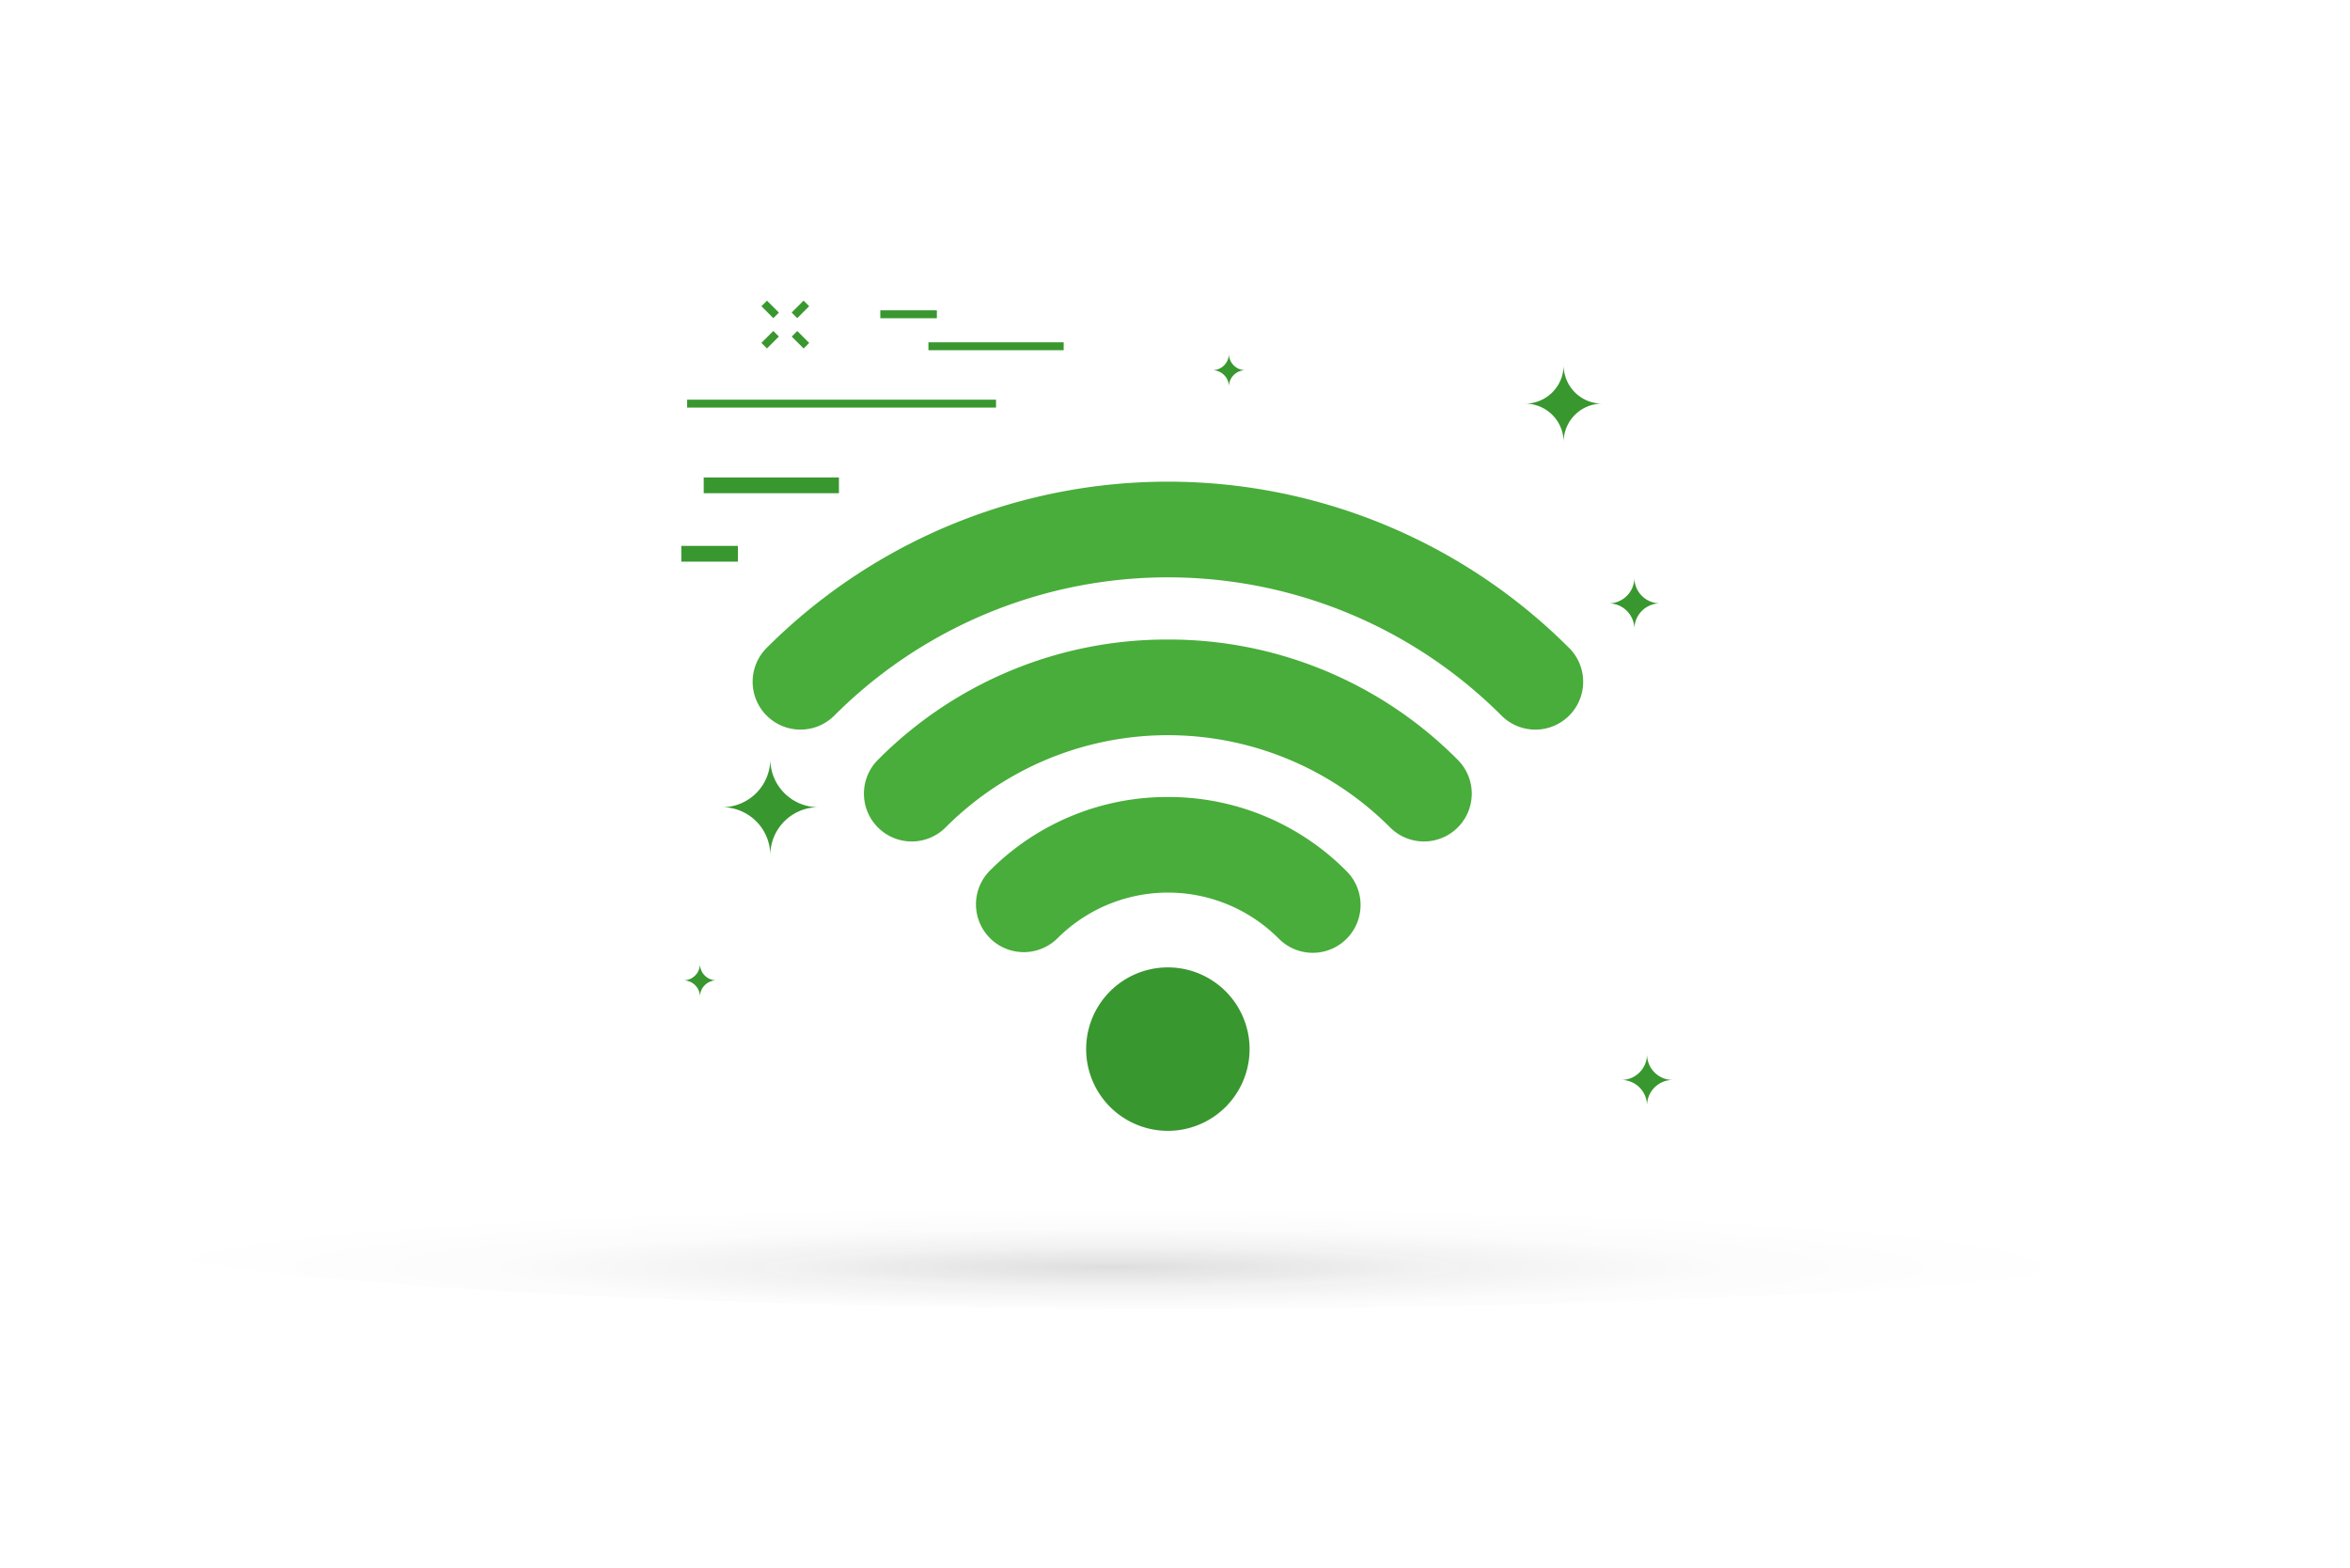 <?xml version="1.0" ?><svg id="Layer_1" data-name="Layer 1" xmlns="http://www.w3.org/2000/svg" xmlns:xlink="http://www.w3.org/1999/xlink" viewBox="0 0 601 401"><defs><style>.cls-1{fill:none;}.cls-2{opacity:0.15;}.cls-3{clip-path:url(#clip-path);}.cls-4{clip-path:url(#clip-path-2);}.cls-5{fill:url(#radial-gradient);}.cls-6{fill:#39972f;}.cls-7{fill:#48ad3a;}</style><clipPath id="clip-path"><rect id="SVGID" class="cls-1" x="25.5" y="294.06" width="550" height="40.58"/></clipPath><clipPath id="clip-path-2"><path id="SVGID-2" data-name="SVGID" class="cls-1" d="M575.5,314.35c0,11.21-123.12,20.29-275,20.29s-275-9.08-275-20.29,123.12-20.29,275-20.29,275,9.09,275,20.29"/></clipPath><radialGradient id="radial-gradient" cx="3286.47" cy="6358.03" r="1.25" gradientTransform="matrix(201.22, 0, 0, -12.53, -661016.45, 79990.62)" gradientUnits="userSpaceOnUse"><stop offset="0" stop-color="#231f20"/><stop offset="0.07" stop-color="#1d1a1a" stop-opacity="0.82"/><stop offset="0.33" stop-color="#0d0b0c" stop-opacity="0.36"/><stop offset="0.62" stop-color="#030303" stop-opacity="0.09"/><stop offset="1" stop-opacity="0"/></radialGradient></defs><title>Artboard 22</title><g class="cls-2"><g class="cls-3"><g class="cls-4"><rect class="cls-5" x="25.5" y="294.06" width="550" height="40.58"/></g></g></g><path class="cls-6" d="M209.25,206.43A12.3,12.3,0,0,0,197,218.72a12.31,12.31,0,0,0-12.3-12.29,12.31,12.31,0,0,0,12.3-12.3A12.3,12.3,0,0,0,209.25,206.43Z"/><path class="cls-6" d="M409.72,103.22a9.84,9.84,0,0,0-9.83,9.84,9.85,9.85,0,0,0-9.84-9.84,9.85,9.85,0,0,0,9.84-9.84A9.84,9.84,0,0,0,409.72,103.22Z"/><path class="cls-6" d="M424.54,154.3a6.56,6.56,0,0,0-6.56,6.56,6.56,6.56,0,0,0-6.56-6.56,6.56,6.56,0,0,0,6.56-6.56A6.56,6.56,0,0,0,424.54,154.3Z"/><path class="cls-6" d="M427.77,276.18a6.56,6.56,0,0,0-6.55,6.56,6.56,6.56,0,0,0-6.56-6.56,6.57,6.57,0,0,0,6.56-6.56A6.56,6.56,0,0,0,427.77,276.18Z"/><path class="cls-6" d="M318.5,94.67a4.21,4.21,0,0,0-4.21,4.22,4.22,4.22,0,0,0-4.21-4.22,4.22,4.22,0,0,0,4.21-4.21A4.21,4.21,0,0,0,318.5,94.67Z"/><path class="cls-6" d="M183.22,250.71a4.2,4.2,0,0,0-4.21,4.21,4.21,4.21,0,0,0-4.21-4.21,4.22,4.22,0,0,0,4.21-4.22A4.21,4.21,0,0,0,183.22,250.71Z"/><rect class="cls-6" x="179.97" y="122.1" width="34.58" height="4.03"/><rect class="cls-6" x="225.13" y="79.36" width="14.47" height="2.02"/><rect class="cls-6" x="174.24" y="139.6" width="14.47" height="4.03"/><rect class="cls-6" x="237.44" y="87.54" width="34.59" height="2.02"/><rect class="cls-6" x="175.73" y="102.21" width="79" height="2.02"/><rect class="cls-6" x="208.71" y="157.35" width="2.02" height="4.31" transform="translate(-51.35 195.09) rotate(-45.02)"/><rect class="cls-6" x="216.47" y="165.1" width="2.02" height="4.31" transform="translate(-54.57 202.79) rotate(-45.01)"/><rect class="cls-6" x="215.32" y="158.5" width="4.31" height="2.02" transform="translate(-49.08 200.59) rotate(-45.02)"/><rect class="cls-6" x="207.57" y="166.25" width="4.31" height="2.01" transform="translate(-56.83 197.42) rotate(-45.03)"/><rect class="cls-6" x="195.95" y="76.96" width="2.01" height="4.31" transform="translate(1.71 162.35) rotate(-44.97)"/><rect class="cls-6" x="203.7" y="84.71" width="2.01" height="4.31" transform="translate(-1.46 170.21) rotate(-45)"/><rect class="cls-6" x="202.55" y="78.1" width="4.31" height="2.02" transform="translate(4.03 167.96) rotate(-45.01)"/><rect class="cls-6" x="194.8" y="85.86" width="4.31" height="2.01" transform="translate(-3.69 164.82) rotate(-45.03)"/><path class="cls-6" d="M283.9,253.51a20.9,20.9,0,1,0,29.55,0A20.9,20.9,0,0,0,283.9,253.51Z"/><path class="cls-7" d="M298.68,203.82A64,64,0,0,0,253.1,222.7,12.23,12.23,0,0,0,270.39,240,40,40,0,0,1,327,240a12.23,12.23,0,1,0,17.29-17.3A64,64,0,0,0,298.68,203.82Z"/><path class="cls-7" d="M298.68,163.55a104,104,0,0,0-74.07,30.68,12.23,12.23,0,1,0,17.3,17.29,80.27,80.27,0,0,1,113.52,0,12.23,12.23,0,1,0,17.3-17.29A104,104,0,0,0,298.68,163.55Z"/><path class="cls-7" d="M401.28,165.69a145.08,145.08,0,0,0-205.21,0A12.23,12.23,0,0,0,213.37,183,120.61,120.61,0,0,1,384,183a12.23,12.23,0,1,0,17.31-17.29Z"/></svg>